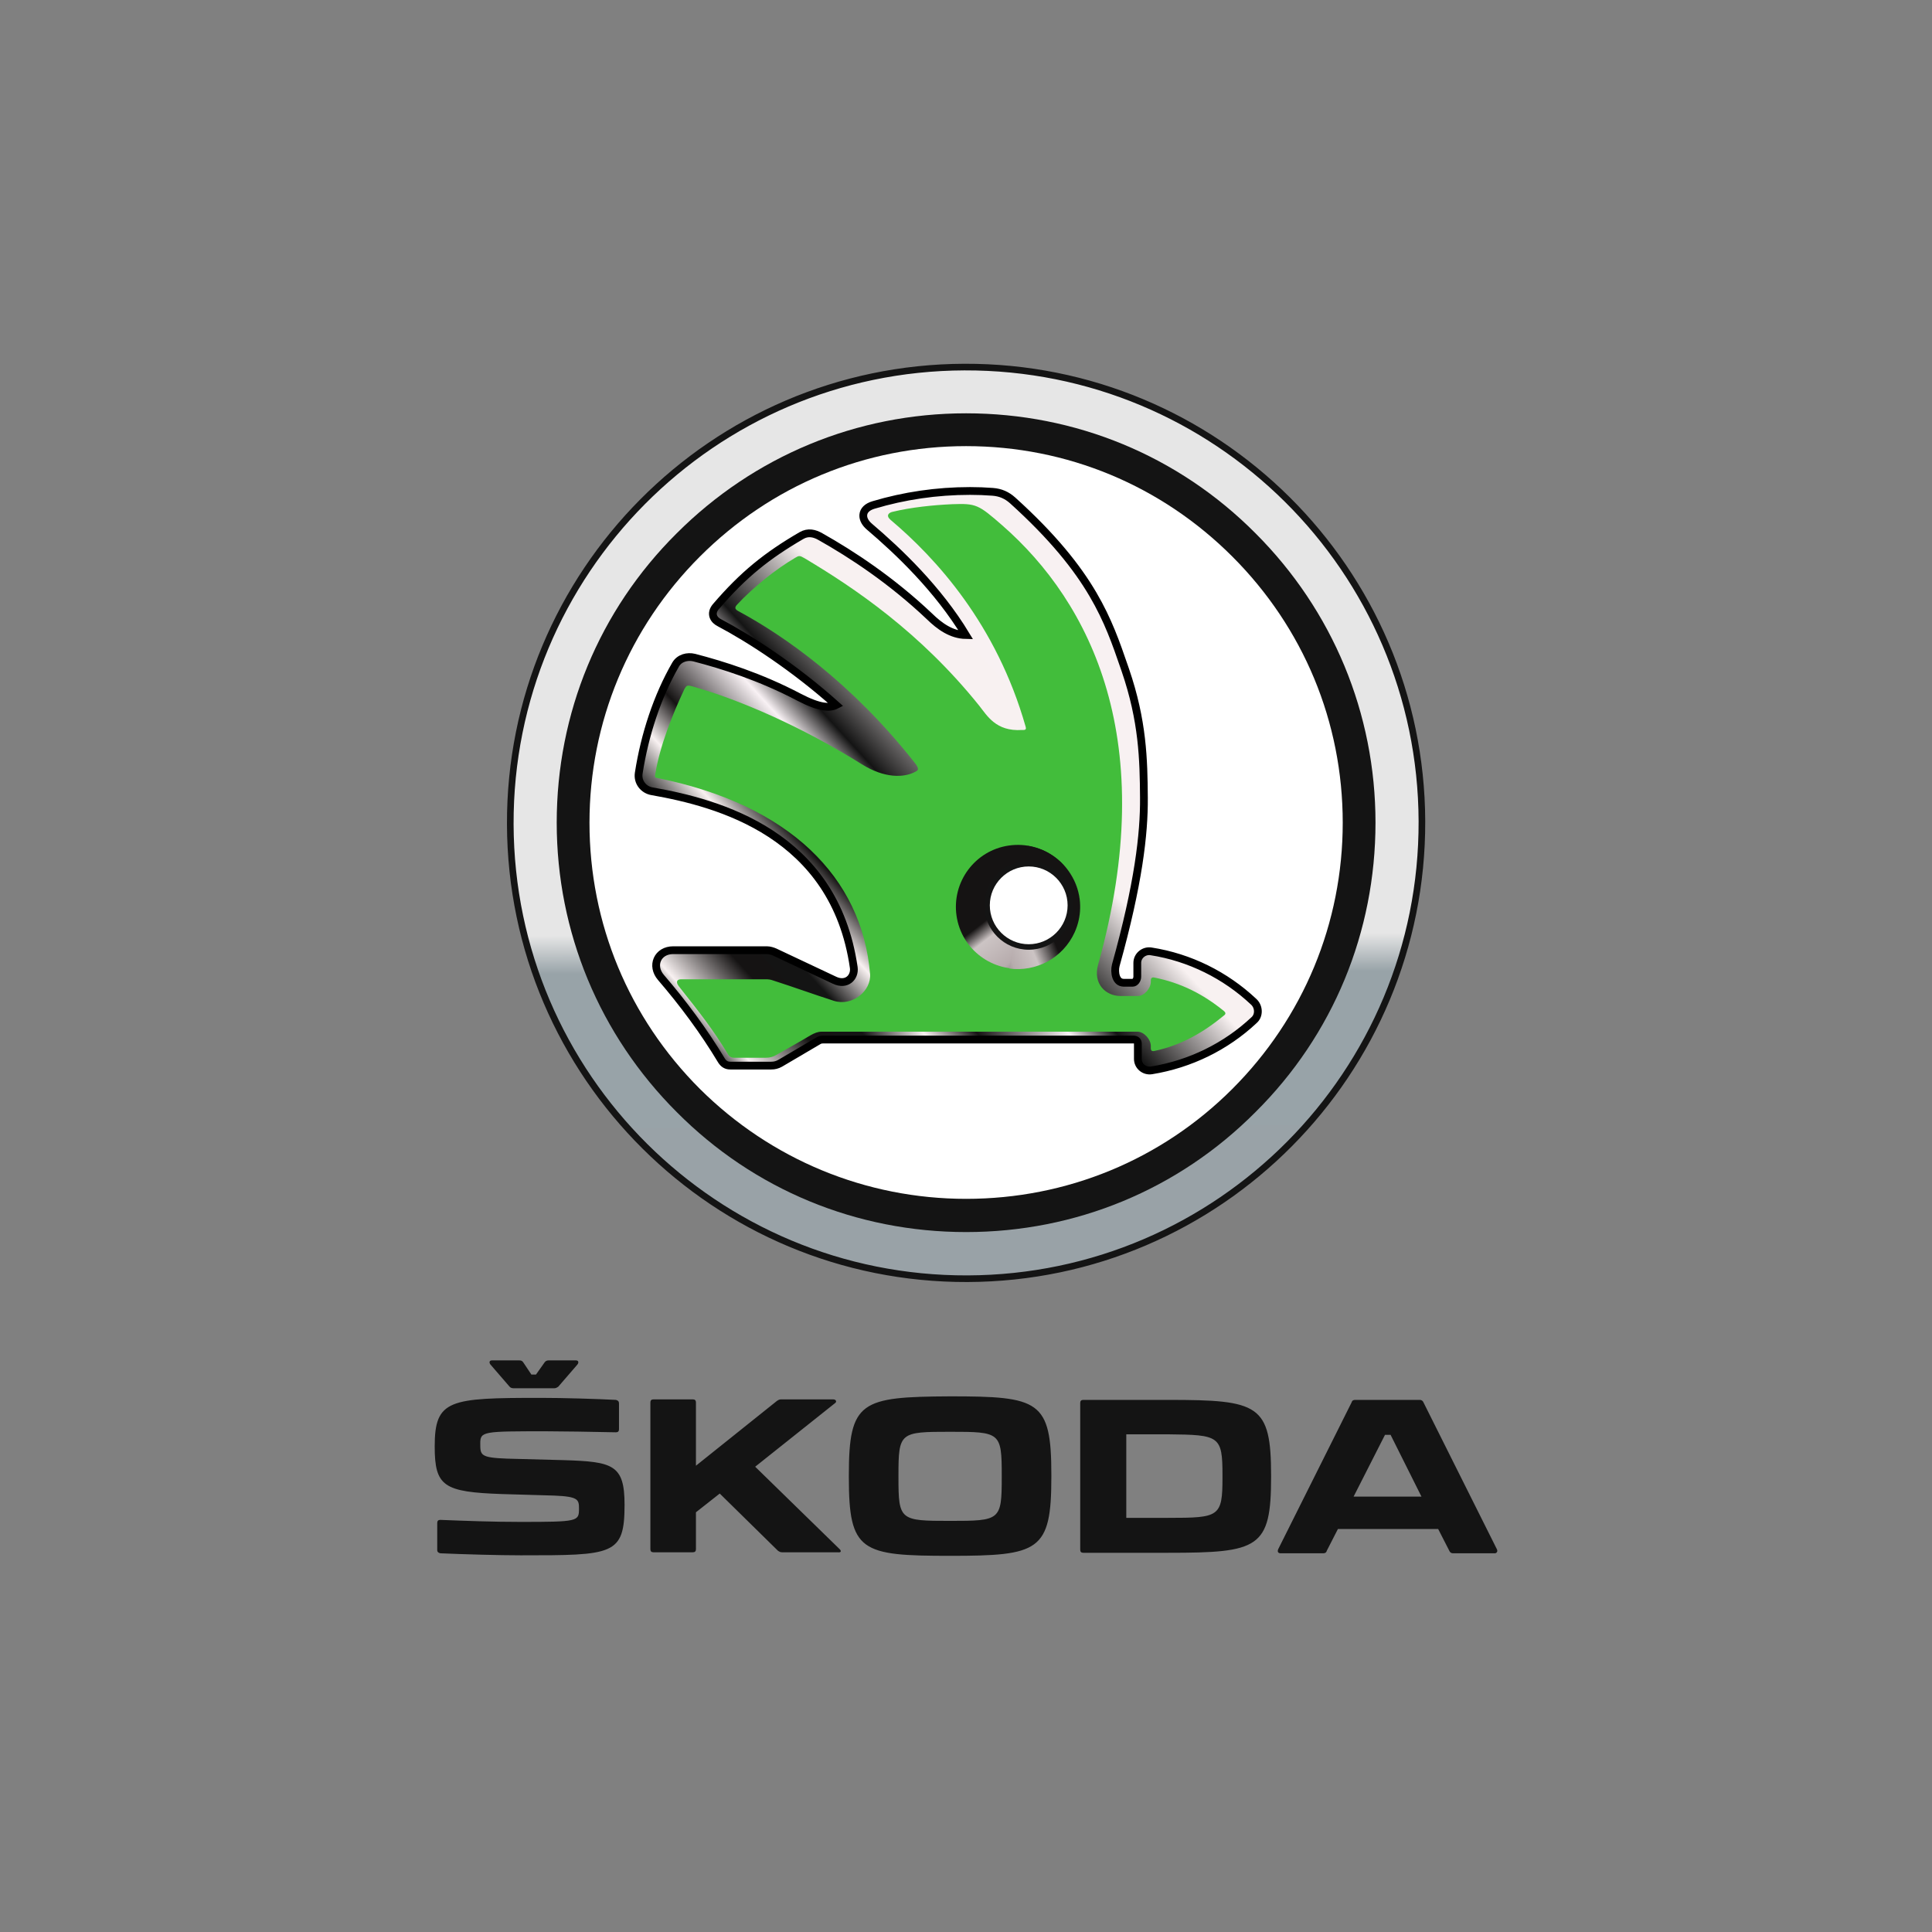 <svg width="200" height="200" viewBox="0 0 200 200" fill="none" xmlns="http://www.w3.org/2000/svg">
<rect x="0" y="0" width="200" height="200" fill="#808080" stroke="none"/>
<path d="M50.765 141.248L52.757 143.554C52.862 143.658 52.966 143.711 53.176 143.711H57.369C57.526 143.711 57.631 143.658 57.788 143.554L59.78 141.248C59.937 141.038 59.885 140.828 59.623 140.828H56.792C56.635 140.828 56.478 140.881 56.373 141.038L55.482 142.296H55.011L54.172 141.038C54.067 140.881 53.962 140.828 53.753 140.828H50.922C50.66 140.828 50.608 141.038 50.765 141.248ZM87.872 152.725V152.935C87.872 160.639 89.13 161.058 98.354 161.058C107.578 161.058 108.836 160.587 108.836 152.883V152.673C108.836 144.969 107.578 144.549 98.354 144.549C89.13 144.602 87.872 145.021 87.872 152.725ZM86.929 160.377L78.176 151.834L86.404 145.283C86.667 145.126 86.562 144.864 86.247 144.864H80.849C80.692 144.864 80.587 144.916 80.43 145.021L72.044 151.73V145.178C72.044 144.969 71.939 144.864 71.73 144.864H67.641C67.432 144.864 67.327 144.969 67.327 145.178V160.377C67.327 160.587 67.432 160.691 67.641 160.691H71.73C71.939 160.691 72.044 160.587 72.044 160.377V156.551L74.507 154.612L80.534 160.534C80.692 160.639 80.797 160.691 80.954 160.691H86.719C87.034 160.744 87.138 160.587 86.929 160.377ZM120.943 144.916H112.138C111.929 144.916 111.824 145.021 111.824 145.231V160.429C111.824 160.639 111.929 160.744 112.138 160.744H120.943C130.325 160.744 131.583 160.272 131.583 152.883V152.778C131.583 145.388 130.325 144.916 120.943 144.916ZM154.958 160.377L147.358 145.178C147.306 145.021 147.149 144.916 146.991 144.916H140.283C140.126 144.916 139.968 144.969 139.916 145.178L132.316 160.377C132.212 160.639 132.316 160.796 132.578 160.796H136.981C137.138 160.796 137.295 160.744 137.348 160.534L138.501 158.281H148.878L150.031 160.534C150.084 160.691 150.241 160.796 150.398 160.796H154.801C154.958 160.744 155.063 160.587 154.958 160.377ZM103.7 152.725V152.935C103.7 157.39 103.543 157.442 98.354 157.442C93.165 157.442 93.008 157.39 93.008 152.935V152.725C93.008 148.271 93.165 148.218 98.354 148.218C103.543 148.218 103.7 148.271 103.7 152.725ZM126.551 152.725V152.935C126.551 157.023 126.237 157.128 120.943 157.128H116.593V148.48H120.943C126.237 148.533 126.551 148.637 126.551 152.725ZM147.149 154.926H140.126L143.375 148.533H143.952L147.149 154.926ZM45.577 160.796C47.935 160.901 51.709 161.006 53.91 161.006C63.501 161.006 64.654 161.006 64.654 155.765C64.654 151.625 63.449 151.31 58.365 151.153L52.442 150.996C49.717 150.891 49.717 150.629 49.717 149.424C49.717 148.166 50.031 148.166 56.53 148.166C57.736 148.166 61.667 148.218 63.763 148.271C63.973 148.271 64.078 148.166 64.078 147.956V145.283C64.078 145.074 63.973 144.969 63.763 144.916C61.719 144.811 58.365 144.707 55.954 144.707C46.52 144.707 45 144.864 45 149.738C45 153.878 45.943 154.455 51.971 154.664L57.369 154.822C59.885 154.926 59.937 155.241 59.937 156.184C59.937 157.495 59.832 157.547 53.857 157.547C51.08 157.547 48.197 157.442 45.577 157.337C45.367 157.337 45.262 157.442 45.262 157.652V160.482C45.262 160.639 45.367 160.744 45.577 160.796Z" fill="#141414"/>
<path d="M99.835 38C125.906 37.912 147.109 58.969 147.197 85.01C147.285 111.052 126.228 132.285 100.157 132.373C74.115 132.46 52.913 111.404 52.825 85.333C52.736 59.291 73.793 38.088 99.835 38Z" fill="url(#paint0_linear_1230_2518)"/>
<path fill-rule="evenodd" clip-rule="evenodd" d="M146.853 85.011C146.766 59.159 125.717 38.256 99.835 38.343C73.983 38.43 53.079 59.479 53.167 85.332C53.254 111.214 74.303 132.117 100.155 132.029C126.037 131.942 146.94 110.864 146.853 85.011ZM99.833 37.657C126.093 37.569 147.45 58.778 147.539 85.009C147.627 111.24 126.418 132.627 100.158 132.715C73.926 132.804 52.569 111.594 52.481 85.334C52.392 59.103 73.601 37.746 99.833 37.657Z" fill="#141414"/>
<path d="M100.011 127.543C88.685 127.543 78.038 123.159 70.053 115.121C62.067 107.136 57.631 96.49 57.631 85.164C57.631 73.839 62.015 63.192 70.053 55.207C78.038 47.222 88.685 42.786 100.011 42.786C111.337 42.786 121.984 47.17 129.97 55.207C137.955 63.192 142.391 73.839 142.391 85.164C142.391 96.49 138.007 107.136 129.97 115.121C121.984 123.159 111.337 127.543 100.011 127.543Z" fill="#141414"/>
<path d="M100.011 124.104C89.625 124.104 79.813 120.033 72.454 112.726C65.094 105.367 61.023 95.608 61.023 85.169C61.023 74.784 65.094 64.972 72.454 57.613C79.813 50.254 89.573 46.183 100.011 46.183C110.45 46.183 120.21 50.254 127.569 57.613C134.928 64.972 138.999 74.731 138.999 85.169C138.999 95.555 134.928 105.367 127.569 112.726C120.21 120.085 110.398 124.104 100.011 124.104Z" fill="white"/>
<path d="M129.572 103.897C126.698 101.199 123.062 99.38 119.102 98.764C118.545 98.677 118.017 99.116 118.017 99.674C118.017 100.143 118.017 100.641 118.017 101.111C118.017 101.55 117.695 102.02 117.255 102.02C116.932 102.02 116.639 102.02 116.316 102.02C115.202 101.99 115.026 100.641 115.231 99.85C117.577 91.433 118.164 86.301 118.135 82.576C118.105 78.617 118.017 74.688 116.228 69.467C114.498 64.453 112.944 59.526 104.645 52.018C104.087 51.52 103.501 51.256 102.738 51.197C101.917 51.139 101.243 51.109 100.422 51.109C96.99 51.109 93.647 51.608 90.509 52.546C89.336 52.898 89.512 53.719 90.157 54.276C93.295 56.945 97.548 60.992 100.48 66.007C98.633 66.183 97.196 65.156 96.023 64.013C92.093 60.288 88.016 57.62 84.791 55.801C84.233 55.479 83.676 55.361 83.119 55.684C79.541 57.766 77.136 59.702 74.321 62.986C73.852 63.544 74.145 63.983 74.614 64.218C77.723 65.86 82.562 68.969 87.019 73.016C86.11 73.778 84.673 73.514 82.591 72.429C78.573 70.318 74.732 69.115 71.799 68.353C71.183 68.206 70.509 68.382 70.186 68.94C68.309 72.195 67.019 76.124 66.403 80.084C66.286 80.846 66.814 81.521 67.576 81.638C74.409 82.84 86.638 86.066 88.662 100.113C88.838 101.345 87.723 102.43 86.257 101.726C84.204 100.759 82.151 99.791 80.098 98.823C79.893 98.735 79.629 98.647 79.395 98.647C76.081 98.647 73.001 98.647 69.688 98.647C68.309 98.647 67.752 99.967 68.632 100.993C70.949 103.691 73.089 106.565 74.937 109.645C75.113 109.908 75.289 110.026 75.612 110.026C77.019 110.026 78.427 110.026 79.835 110.026C80.128 110.026 80.362 109.967 80.626 109.821C81.946 109.029 83.295 108.266 84.615 107.474C84.849 107.328 85.113 107.328 85.406 107.328C95.612 107.328 106.58 107.328 117.314 107.328C117.753 107.328 118.076 107.592 118.076 108.032C118.076 108.559 118.076 109.087 118.076 109.615C118.076 110.172 118.575 110.612 119.161 110.524C123.12 109.879 126.757 108.09 129.631 105.392C130.041 105.04 130.041 104.307 129.572 103.897Z" fill="url(#paint1_linear_1230_2518)"/>
<path d="M90.427 52.274C93.592 51.327 96.962 50.825 100.421 50.825C101.25 50.825 101.932 50.854 102.758 50.913L102.76 50.913C103.587 50.977 104.232 51.268 104.834 51.806L104.835 51.807C109.001 55.576 111.485 58.707 113.145 61.534C114.722 64.22 115.549 66.623 116.369 69.005L116.497 69.375C118.301 74.64 118.389 78.608 118.418 82.574C118.448 86.333 117.856 91.492 115.505 99.923C115.415 100.273 115.411 100.748 115.546 101.125C115.613 101.31 115.708 101.459 115.83 101.562C115.948 101.661 116.104 101.729 116.32 101.735H117.254C117.366 101.735 117.481 101.676 117.577 101.554C117.674 101.431 117.732 101.265 117.732 101.111V99.674C117.732 98.936 118.422 98.37 119.146 98.483C123.161 99.108 126.849 100.952 129.763 103.686C130.343 104.198 130.369 105.127 129.82 105.604C126.905 108.339 123.219 110.151 119.206 110.805L119.203 110.806C118.447 110.919 117.791 110.349 117.791 109.615V108.032C117.791 107.886 117.74 107.79 117.67 107.727C117.596 107.661 117.477 107.612 117.313 107.612H85.406C85.097 107.612 84.919 107.619 84.765 107.716L84.76 107.718C84.102 108.113 83.437 108.501 82.773 108.887L82.764 108.893L82.763 108.893C82.096 109.282 81.43 109.67 80.772 110.064L80.764 110.069C80.457 110.24 80.175 110.31 79.834 110.31H75.611C75.414 110.31 75.236 110.274 75.075 110.179C74.917 110.087 74.8 109.953 74.7 109.802L74.696 109.797L74.692 109.791C72.855 106.728 70.724 103.867 68.415 101.179C67.916 100.595 67.8 99.894 68.052 99.321C68.305 98.745 68.902 98.363 69.687 98.363H79.394C79.688 98.363 79.995 98.47 80.21 98.562L80.215 98.564L86.378 101.469L86.379 101.47C87.029 101.782 87.558 101.684 87.902 101.42C88.254 101.15 88.454 100.675 88.38 100.154C87.381 93.22 83.87 88.97 79.767 86.297C75.653 83.617 70.936 82.518 67.529 81.918C66.623 81.778 65.979 80.967 66.121 80.04C66.742 76.052 68.042 72.088 69.939 68.797C70.344 68.099 71.167 67.91 71.864 68.076L71.87 68.078C74.814 68.843 78.679 70.052 82.723 72.177C83.753 72.714 84.599 73.034 85.285 73.134C85.808 73.21 86.224 73.156 86.558 72.983C82.197 69.074 77.511 66.071 74.484 64.471C74.217 64.337 73.954 64.123 73.847 63.817C73.731 63.488 73.823 63.135 74.103 62.803L74.105 62.801C76.942 59.491 79.372 57.535 82.975 55.438C83.656 55.044 84.329 55.206 84.931 55.554C88.171 57.38 92.267 60.062 96.218 63.806L96.221 63.809C97.274 64.836 98.49 65.712 99.991 65.742C97.094 60.956 93.016 57.081 89.972 54.493L89.971 54.492C89.62 54.188 89.336 53.764 89.367 53.315C89.401 52.826 89.786 52.466 90.427 52.274Z" stroke="black" stroke-width="0.805" stroke-miterlimit="2.827"/>
<path d="M105.789 99.292C102.651 99.292 100.1 96.741 100.1 93.603C100.1 90.465 102.651 87.914 105.789 87.914C108.927 87.914 111.478 90.465 111.478 93.603C111.478 96.741 108.927 99.292 105.789 99.292ZM126.698 104.659C124.528 102.899 122.27 101.756 119.514 101.199C119.25 101.14 119.132 101.257 119.132 101.492C119.132 101.55 119.132 101.58 119.132 101.638C119.132 102.313 118.458 103.105 117.783 103.105C117.197 103.105 116.581 103.105 115.994 103.105C114.469 103.105 113.12 101.844 113.678 99.85C120.159 76.711 112.915 62.4 103.765 54.394C101.273 52.224 101.067 52.106 98.575 52.194C96.61 52.282 94.322 52.517 92.387 52.986C92.005 53.074 91.683 53.367 92.181 53.807C96.874 57.766 103.149 64.599 106.17 75.215C106.287 75.597 106.053 75.567 105.789 75.567C103.091 75.743 102.182 74.072 101.361 73.045C95.261 65.45 88.428 60.846 83.296 57.795C82.797 57.502 82.709 57.502 82.328 57.737C80.275 58.939 77.958 60.816 76.345 62.546C75.993 62.898 76.081 63.074 76.463 63.279C81.096 65.772 88.134 70.641 94.674 78.94C95.085 79.438 95.114 79.702 94.879 79.82C93.618 80.582 91.507 80.553 89.219 79.116C82.973 75.215 76.638 72.459 71.682 71.051C71.154 70.904 71.066 70.934 70.832 71.374C69.629 73.925 68.31 77.21 67.841 80.084C67.782 80.465 67.753 80.494 68.105 80.553C81.741 83.309 89.219 90.817 90.07 100.817C90.216 102.548 88.252 104.219 86.316 103.603C84.205 102.929 82.123 102.166 80.011 101.492C79.776 101.404 79.542 101.374 79.307 101.374C76.374 101.374 73.442 101.374 70.509 101.374C70.128 101.374 69.893 101.609 70.275 102.108C72.503 104.923 73.764 106.507 75.348 109.117C75.495 109.381 75.7 109.498 76.023 109.498C77.108 109.498 78.193 109.498 79.249 109.498C79.688 109.498 80.04 109.41 80.421 109.175C81.595 108.501 82.768 107.856 83.941 107.152C84.322 106.947 84.644 106.8 85.055 106.8C95.701 106.8 107.108 106.8 117.754 106.8C118.428 106.8 119.132 107.592 119.132 108.266C119.132 108.354 119.132 108.413 119.132 108.501C119.132 108.765 119.25 108.853 119.514 108.794C122.27 108.208 124.558 106.888 126.698 105.128C126.904 104.982 126.904 104.835 126.698 104.659Z" fill="#42BD3B"/>
<path d="M111.712 92.955C112.213 96.463 109.791 99.719 106.284 100.22C102.777 100.721 99.52 98.3 99.019 94.792C98.518 91.285 100.939 88.029 104.447 87.528C107.954 87.026 111.211 89.448 111.712 92.955Z" fill="url(#paint2_linear_1230_2518)"/>
<path d="M106.409 87.569L104.488 100.262C107.244 100.638 110.042 99.177 111.252 96.504C112.714 93.248 111.252 89.49 107.996 88.029C107.495 87.82 106.952 87.653 106.409 87.569Z" fill="url(#paint3_linear_1230_2518)"/>
<path d="M110.804 93.72C110.804 96.096 108.868 98.031 106.493 98.031C104.117 98.031 102.182 96.096 102.182 93.72C102.182 91.345 104.117 89.409 106.493 89.409C108.868 89.409 110.804 91.345 110.804 93.72Z" fill="white"/>
<path fill-rule="evenodd" clip-rule="evenodd" d="M106.492 89.694C104.273 89.694 102.465 91.502 102.465 93.72C102.465 95.939 104.273 97.747 106.492 97.747C108.71 97.747 110.518 95.939 110.518 93.72C110.518 91.502 108.71 89.694 106.492 89.694ZM101.896 93.72C101.896 91.188 103.959 89.125 106.492 89.125C109.024 89.125 111.087 91.188 111.087 93.72C111.087 96.253 109.024 98.316 106.492 98.316C103.959 98.316 101.896 96.253 101.896 93.72Z" fill="#141414"/>
<defs>
<linearGradient id="paint0_linear_1230_2518" x1="100.173" y1="132.535" x2="99.942" y2="65.602" gradientUnits="userSpaceOnUse">
<stop stop-color="#99A2A7"/>
<stop offset="0.476" stop-color="#98A3A8"/>
<stop offset="0.535" stop-color="#E6E6E6"/>
<stop offset="1" stop-color="#E6E6E6"/>
</linearGradient>
<linearGradient id="paint1_linear_1230_2518" x1="70.166" y1="113.138" x2="114.496" y2="72.577" gradientUnits="userSpaceOnUse">
<stop stop-color="#151313"/>
<stop offset="0.085" stop-color="#151313"/>
<stop offset="0.128" stop-color="#F8F1F1"/>
<stop offset="0.229" stop-color="#151313"/>
<stop offset="0.304" stop-color="#141414"/>
<stop offset="0.382" stop-color="#F8F1F1"/>
<stop offset="0.45" stop-color="#151313"/>
<stop offset="0.566" stop-color="#F8F1F4"/>
<stop offset="0.627" stop-color="#141414"/>
<stop offset="0.787" stop-color="#F8F1F1"/>
<stop offset="1" stop-color="#F8F1F2"/>
</linearGradient>
<linearGradient id="paint2_linear_1230_2518" x1="104.819" y1="93.159" x2="110.885" y2="101.089" gradientUnits="userSpaceOnUse">
<stop stop-color="#151313"/>
<stop offset="0.163" stop-color="#CCC4C4"/>
<stop offset="0.496" stop-color="#B7ACAD"/>
<stop offset="1" stop-color="#151313"/>
</linearGradient>
<linearGradient id="paint3_linear_1230_2518" x1="107.549" y1="93.508" x2="98.5" y2="97.185" gradientUnits="userSpaceOnUse">
<stop stop-color="#151313"/>
<stop offset="0.25" stop-color="#CCC4C4"/>
<stop offset="0.5" stop-color="#B7ACAD"/>
<stop offset="1" stop-color="#151313"/>
</linearGradient>
</defs>
</svg>
